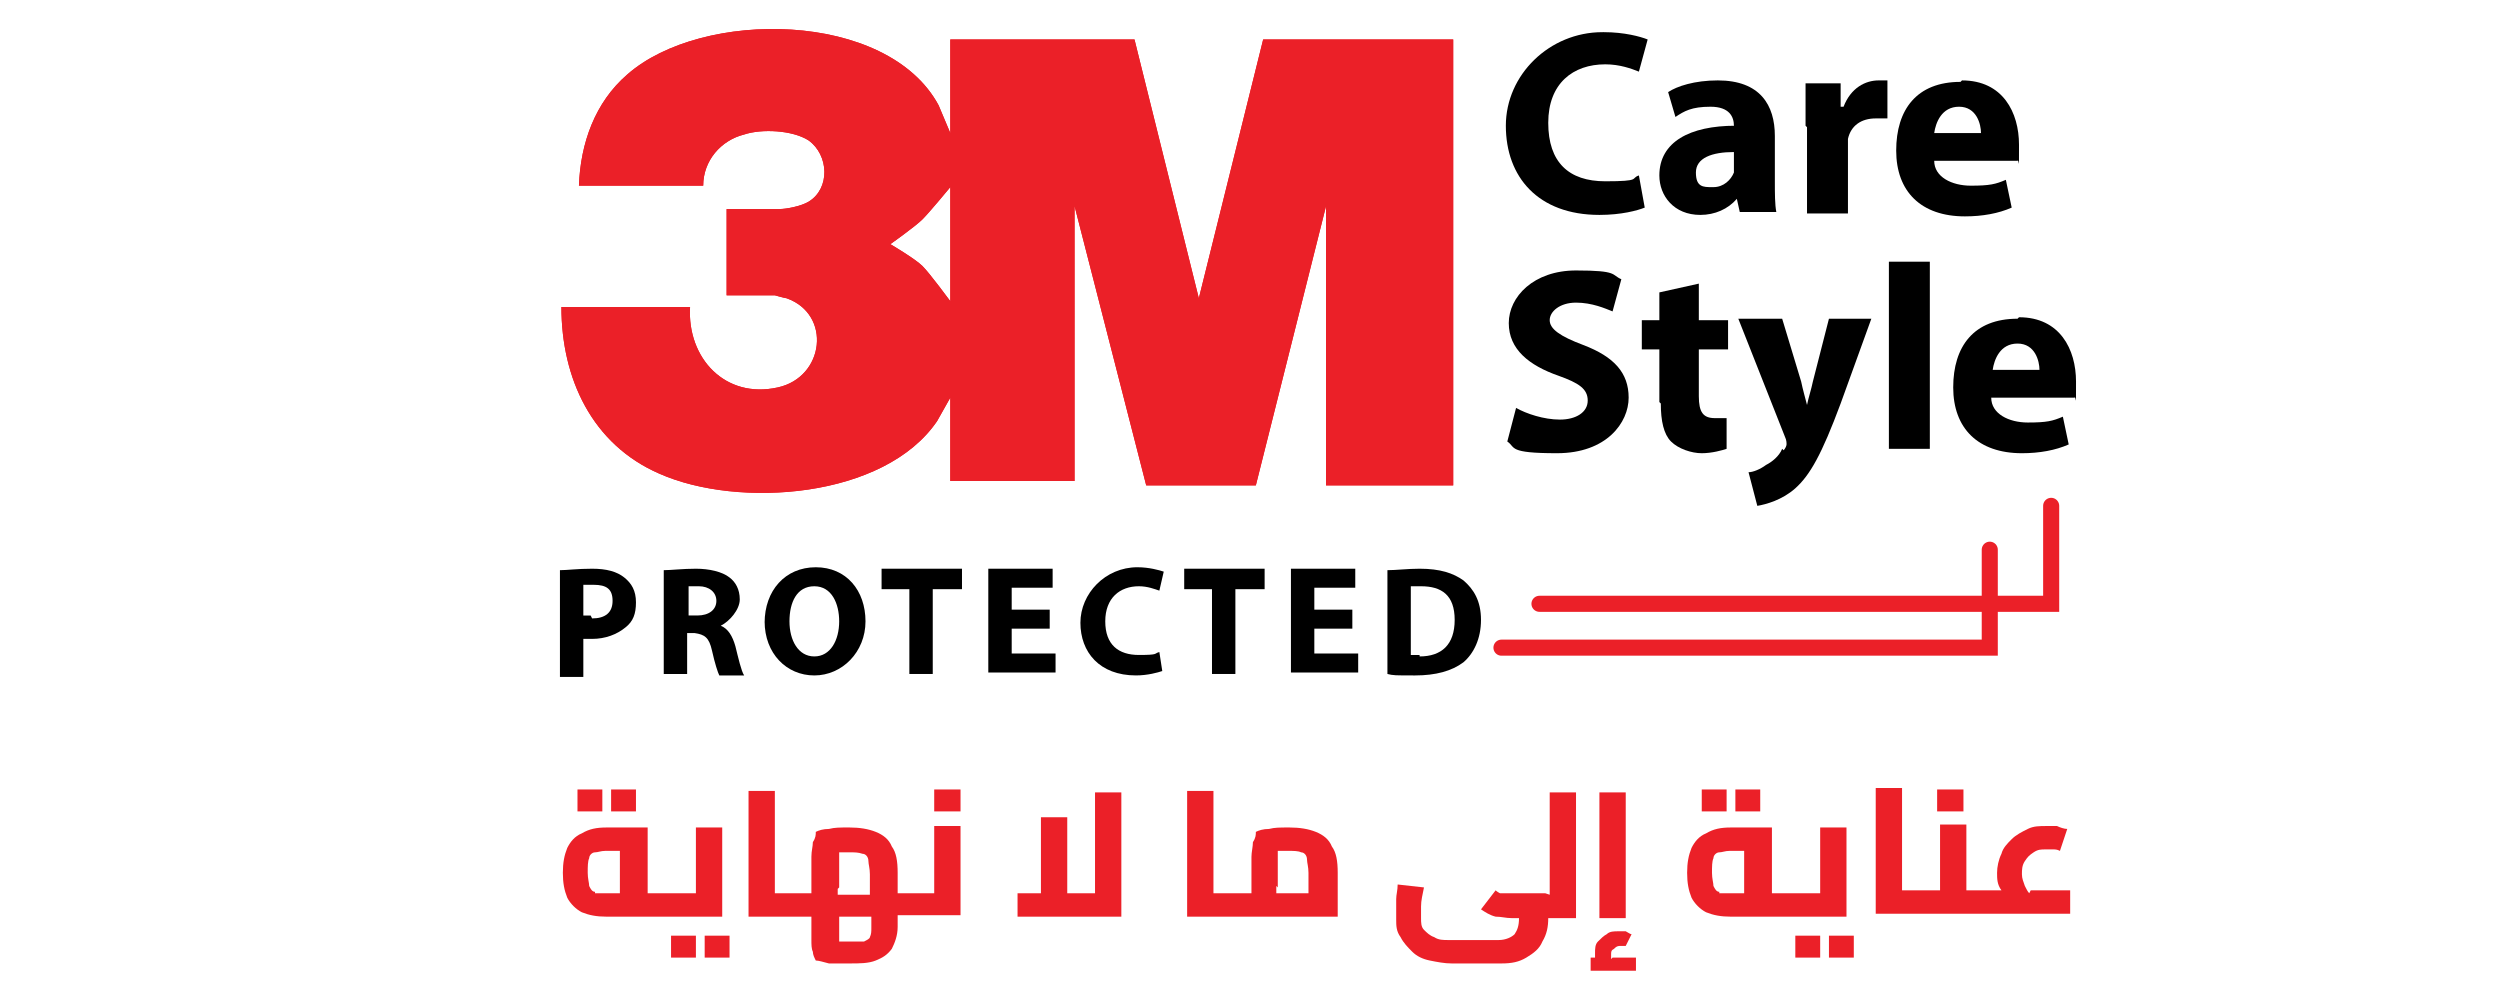 <?xml version="1.0" encoding="UTF-8"?>
<svg xmlns="http://www.w3.org/2000/svg" id="Layer_1" version="1.1" viewBox="0 0 171 68.4">
  <defs>
    <style>
      .st0 {
        fill: #eb2028;
      }

      .st1 {
        fill: none;
        stroke: #eb2028;
        stroke-linecap: round;
        stroke-miterlimit: 10;
        stroke-width: 1.1px;
      }
    </style>
  </defs>
  <g>
    <g>
      <g>
        <path d="M109.7,2.2c1.4,0,2.5.3,3,.5l-.6,2.2c-.5-.2-1.3-.5-2.3-.5-2.2,0-3.9,1.3-3.9,4s1.4,4,3.9,4,1.7-.2,2.3-.4l.4,2.2c-.5.2-1.6.5-3.1.5-4.2,0-6.4-2.6-6.4-6.1s3-6.4,6.6-6.4Z"></path>
        <path d="M118.6,8.6h0c0-.6-.3-1.3-1.6-1.3s-1.8.3-2.4.7l-.5-1.7c.6-.4,1.8-.8,3.4-.8,2.9,0,3.9,1.7,3.9,3.8v3.1c0,.8,0,1.6.1,2.1h-2.5l-.2-.9h0c-.6.7-1.5,1.1-2.5,1.1-1.8,0-2.8-1.3-2.8-2.7,0-2.3,2.1-3.4,5.2-3.4ZM117.2,12.8c.7,0,1.2-.5,1.4-1,0-.1,0-.3,0-.4v-1c-1.5,0-2.6.4-2.6,1.4s.5,1,1.1,1Z"></path>
        <path d="M123.5,8.6c0-1.3,0-2.1,0-2.9h2.4v1.6h.2c.5-1.3,1.5-1.8,2.4-1.8s.4,0,.6,0v2.6c-.2,0-.5,0-.8,0-1,0-1.7.5-1.9,1.4,0,.2,0,.4,0,.6v4.5h-2.8v-5.9Z"></path>
        <path d="M134.2,5.5c2.8,0,3.9,2.2,3.9,4.4s0,.9-.1,1.1h-5.7c0,1.1,1.2,1.7,2.5,1.7s1.7-.1,2.4-.4l.4,1.9c-.9.4-2,.6-3.2.6-3,0-4.7-1.7-4.7-4.5s1.4-4.7,4.4-4.7ZM135.5,9.1c0-.6-.3-1.8-1.5-1.8s-1.6,1.1-1.7,1.8h3.2Z"></path>
        <path d="M103.7,27.9c.7.4,1.9.8,3,.8s1.9-.5,1.9-1.3-.6-1.2-2-1.7c-2-.7-3.4-1.8-3.4-3.6s1.7-3.6,4.6-3.6,2.4.3,3.1.6l-.6,2.2c-.5-.2-1.4-.6-2.5-.6s-1.8.6-1.8,1.2.7,1.1,2.3,1.7c2.1.8,3.1,1.9,3.1,3.6s-1.5,3.8-4.9,3.8-2.8-.4-3.4-.8l.6-2.3Z"></path>
        <path d="M113.5,27.5v-3.6h-1.2v-2h1.2v-1.9l2.7-.6v2.5h2v2h-2v3.2c0,1.1.3,1.5,1.1,1.5s.6,0,.8,0v2.1c-.3.1-1,.3-1.7.3s-1.6-.3-2.1-.8c-.5-.5-.7-1.4-.7-2.6Z"></path>
        <path d="M122,30.8c.1-.1.2-.3.2-.4s0-.3-.1-.5l-3.2-8.1h3l1.3,4.3c.1.5.3,1.2.4,1.6h0c.1-.5.3-1.1.4-1.6l1.1-4.3h2.9l-2.1,5.8c-1.3,3.5-2.1,4.9-3.1,5.8-.9.8-2,1.1-2.6,1.2l-.6-2.3c.3,0,.8-.2,1.2-.5.4-.2.9-.6,1.1-1.1Z"></path>
        <path d="M129.2,17.9h2.8v12.8h-2.8v-12.8Z"></path>
        <path d="M138.1,21.7c2.8,0,3.9,2.2,3.9,4.4s0,.9-.1,1.1h-5.7c0,1.1,1.2,1.7,2.5,1.7s1.7-.1,2.4-.4l.4,1.9c-.9.4-2,.6-3.2.6-3,0-4.7-1.7-4.7-4.5s1.4-4.7,4.4-4.7ZM139.5,25.3c0-.6-.3-1.8-1.5-1.8s-1.6,1.1-1.7,1.8h3.2Z"></path>
      </g>
      <g>
        <path d="M38.3,39c.5,0,1.2-.1,2.2-.1s1.7.2,2.2.6c.5.4.8.9.8,1.7s-.2,1.3-.7,1.7c-.6.5-1.4.8-2.3.8s-.4,0-.6,0v2.6h-1.6v-7.1ZM40.5,42.3c.9,0,1.4-.4,1.4-1.2s-.4-1.1-1.3-1.1-.5,0-.7,0v2.1c.1,0,.3,0,.5,0Z"></path>
        <path d="M45.4,39c.5,0,1.3-.1,2.2-.1s1.8.2,2.3.6c.4.3.7.8.7,1.5s-.7,1.5-1.3,1.8h0c.5.2.8.7,1,1.4.2.8.4,1.7.6,2h-1.7c-.1-.2-.3-.8-.5-1.7-.2-.9-.5-1.1-1.2-1.2h-.5v2.8h-1.6v-7.1ZM47.7,42.1c.8,0,1.3-.4,1.3-1s-.5-1-1.2-1c-.4,0-.6,0-.7,0v2h.6Z"></path>
        <path d="M52.3,42.6c0-2.2,1.4-3.8,3.5-3.8s3.4,1.6,3.4,3.7-1.6,3.7-3.5,3.7-3.4-1.5-3.4-3.7ZM57.4,42.5c0-1.2-.5-2.4-1.7-2.4s-1.7,1.1-1.7,2.4.6,2.4,1.7,2.4,1.7-1.1,1.7-2.4Z"></path>
        <path d="M62.2,40.3h-1.9v-1.4h5.5v1.4h-2v5.8h-1.6v-5.8Z"></path>
        <path d="M67.6,38.9h4.4v1.3h-2.8v1.5h2.6v1.3h-2.6v1.7h3v1.3h-4.6v-7.2Z"></path>
        <path d="M77.8,38.8c.8,0,1.5.2,1.8.3l-.3,1.3c-.3-.1-.8-.3-1.4-.3-1.3,0-2.3.8-2.3,2.4s.9,2.3,2.3,2.3,1-.1,1.4-.2l.2,1.3c-.3.1-1,.3-1.8.3-2.5,0-3.8-1.6-3.8-3.6s1.7-3.8,3.9-3.8Z"></path>
        <path d="M82.9,40.3h-1.9v-1.4h5.5v1.4h-2v5.8h-1.6v-5.8Z"></path>
        <path d="M88.3,38.9h4.4v1.3h-2.8v1.5h2.6v1.3h-2.6v1.7h3v1.3h-4.6v-7.2Z"></path>
        <path d="M94.9,39c.6,0,1.4-.1,2.2-.1,1.4,0,2.3.3,3,.8.7.6,1.2,1.4,1.2,2.7s-.5,2.3-1.2,2.9c-.8.6-1.9.9-3.3.9s-1.5,0-1.9-.1v-7.1ZM97.1,44.9c1.5,0,2.4-.8,2.4-2.5s-.9-2.3-2.3-2.3-.6,0-.7,0v4.7c.1,0,.4,0,.6,0Z"></path>
      </g>
      <polyline class="st1" points="105.3 41.3 140.3 41.3 140.3 34.6"></polyline>
      <polyline class="st1" points="102.7 44.3 136.1 44.3 136.1 37.6"></polyline>
    </g>
    <path class="st0" d="M86.4,2.7l-4.4,17.7-4.4-17.7h-12.6v6.4l-.8-1.9c-3.5-6.5-16.2-6.6-21.3-2.1-2.2,1.9-3.2,4.7-3.3,7.6h8.5c0-1.7,1.2-3.1,2.8-3.5,1.2-.4,3.3-.3,4.4.4,1.4,1,1.5,3.3,0,4.2-.5.3-1.5.5-2,.5h-3.6v5.9h3.3c0,0,.7.2.8.2,3.1,1.1,2.6,5.4-.6,6.1-3.6.8-6.2-2-6-5.5h-8.8c0,4.9,2.1,9.4,6.7,11.4,5.4,2.4,15.4,1.7,19-3.6l.9-1.6v5.7h8.5V14.1l4.9,19.1h7.5s4.8-19.1,4.8-19.1v19.1h8.7V2.7h-12.7ZM65,20.6s-1.4-1.9-1.9-2.4c-.5-.5-2.2-1.5-2.2-1.5,0,0,1.7-1.2,2.2-1.7.5-.5,1.9-2.2,1.9-2.2v3.9s0,3.9,0,3.9Z"></path>
  </g>
  <path class="st0" d="M86.4,2.7l-4.4,17.7-4.4-17.7h-12.6v6.4l-.8-1.9c-3.5-6.5-16.2-6.6-21.3-2.1-2.2,1.9-3.2,4.7-3.3,7.6h8.5c0-1.7,1.2-3.1,2.8-3.5,1.2-.4,3.3-.3,4.4.4,1.4,1,1.5,3.3,0,4.2-.5.3-1.5.5-2,.5h-3.6v5.9h3.3c0,0,.7.2.8.2,3.1,1.1,2.6,5.4-.6,6.1-3.6.8-6.2-2-6-5.5h-8.8c0,4.9,2.1,9.4,6.7,11.4,5.4,2.4,15.4,1.7,19-3.6l.9-1.6v5.7h8.5V14.1l4.9,19.1h7.5s4.8-19.1,4.8-19.1v19.1h8.7V2.7h-12.7ZM65,20.6s-1.4-1.9-1.9-2.4c-.5-.5-2.2-1.5-2.2-1.5,0,0,1.7-1.2,2.2-1.7.5-.5,1.9-2.2,1.9-2.2v3.9s0,3.9,0,3.9Z"></path>
  <g>
    <rect class="st0" x="39.5" y="54" width="1.7" height="1.5"></rect>
    <rect class="st0" x="41.8" y="54" width="1.7" height="1.5"></rect>
    <rect class="st0" x="48.2" y="64" width="1.7" height="1.5"></rect>
    <rect class="st0" x="45.9" y="64" width="1.7" height="1.5"></rect>
    <path class="st0" d="M49.4,56.6h-1.8v4.5h-3.3v-4.5h-2.8c-.7,0-1.2.1-1.7.4-.5.2-.8.6-1,1-.2.5-.3,1-.3,1.7s.1,1.2.3,1.7c.2.4.6.8,1,1,.5.2,1,.3,1.7.3h7.9v-6.1ZM40.7,61c-.2,0-.3-.2-.4-.4,0-.2-.1-.5-.1-.9s0-.8.1-1c0-.2.2-.4.4-.4.2,0,.4-.1.7-.1h1v2.9h-1c-.3,0-.5,0-.7,0Z"></path>
    <path class="st0" d="M63.9,61.1h-2.5v-1.4c0-.8-.1-1.4-.4-1.8-.2-.5-.6-.8-1.1-1-.5-.2-1.1-.3-1.8-.3s-1,0-1.4.1c-.4,0-.7.1-.9.2,0,.2,0,.4-.2.7,0,.3-.1.6-.1,1,0,.4,0,.8,0,1.2s0,.8,0,1.1c0,0,0,.1,0,.2h-2.5v-7h-1.8v8.6h4.3c0,.2,0,.5,0,.7s0,.6,0,.9c0,.3,0,.6.1.8,0,.2.1.4.2.6.2,0,.5.1.9.2.4,0,.9,0,1.4,0,.7,0,1.3,0,1.8-.2.5-.2.8-.4,1.1-.8.2-.4.4-.9.4-1.5v-.8h4.3v-6.1h-1.8v4.5ZM57.4,60.7c0-.3,0-.6,0-.8s0-.6,0-.9c0-.2,0-.5,0-.7.2,0,.5,0,.7,0,.4,0,.6,0,.9.1.2,0,.4.2.4.5,0,.2.1.5.1.9v1.4h-2.2c0-.1,0-.3,0-.4ZM59.6,63.5c0,.2,0,.4-.1.6,0,.1-.2.2-.4.3-.2,0-.5,0-.9,0s-.5,0-.8,0c0-.1,0-.2,0-.3,0-.2,0-.4,0-.6s0-.4,0-.6c0,0,0,0,0-.2h2.2v.7Z"></path>
    <rect class="st0" x="63.9" y="54" width="1.8" height="1.5"></rect>
    <polygon class="st0" points="74.9 61.1 73 61.1 73 55.9 71.2 55.9 71.2 61.1 69.6 61.1 69.6 62.7 76.7 62.7 76.7 54.2 74.9 54.2 74.9 61.1"></polygon>
    <path class="st0" d="M90,56.9c-.5-.2-1.1-.3-1.8-.3s-1,0-1.4.1c-.4,0-.7.1-.9.2,0,.2,0,.4-.2.7,0,.3-.1.7-.1,1,0,.4,0,.8,0,1.2s0,.8,0,1.1c0,0,0,.1,0,.2h-2.6v-7h-1.8v8.6h10.3v-3c0-.8-.1-1.4-.4-1.8-.2-.5-.6-.8-1.1-1ZM87.4,60.7c0-.3,0-.6,0-.9s0-.6,0-.9c0-.2,0-.5,0-.7.2,0,.5,0,.7,0,.4,0,.7,0,.9.1.2,0,.4.2.4.5,0,.2.1.5.1.9v1.4h-2.2c0-.1,0-.3,0-.5Z"></path>
    <path class="st0" d="M105.7,61.1h-2.4c-.2,0-.3,0-.4,0-.1,0-.2,0-.3,0,0,0-.2-.1-.3-.2l-1,1.3c.3.2.6.4,1,.5.4,0,.7.1,1.1.1h.5c0,.5-.1.8-.3,1.1-.2.2-.6.4-1.1.4h-3.4c-.4,0-.7,0-1-.2-.3-.1-.5-.3-.7-.5-.2-.2-.2-.5-.2-.8s0-.4,0-.8c0-.4.1-.8.2-1.3l-1.8-.2c0,.4-.1.7-.1,1s0,.6,0,.8c0,.2,0,.4,0,.6,0,.4,0,.8.3,1.2.2.4.5.7.8,1s.7.5,1.2.6,1,.2,1.5.2h3.4c.7,0,1.2-.1,1.7-.4.5-.3.9-.6,1.1-1.1.3-.5.4-1,.4-1.6h1.9v-8.6h-1.8v7Z"></path>
    <rect class="st0" x="109.4" y="54.2" width="1.8" height="8.6"></rect>
    <path class="st0" d="M110.2,65.6c0,0,0-.2,0-.3,0-.2,0-.3.2-.4.1-.1.2-.2.4-.2s.1,0,.2,0c0,0,.1,0,.2,0l.4-.8c-.1,0-.2-.1-.4-.2-.2,0-.3,0-.5,0-.3,0-.6,0-.8.2-.2.1-.4.3-.6.5s-.2.5-.2.8,0,.2,0,.3h-.3v.9h3.1v-.9h-1.6s0,0,0,0Z"></path>
    <rect class="st0" x="116.4" y="54" width="1.7" height="1.5"></rect>
    <rect class="st0" x="118.7" y="54" width="1.7" height="1.5"></rect>
    <rect class="st0" x="125.1" y="64" width="1.7" height="1.5"></rect>
    <path class="st0" d="M126.3,56.6h-1.8v4.5h-3.3v-4.5h-2.8c-.7,0-1.2.1-1.7.4-.5.2-.8.6-1,1-.2.5-.3,1-.3,1.7s.1,1.2.3,1.7c.2.4.6.8,1,1,.5.2,1,.3,1.7.3h7.9v-6.1ZM117.6,61c-.2,0-.3-.2-.4-.4,0-.2-.1-.5-.1-.9s0-.8.1-1c0-.2.2-.4.4-.4.2,0,.4-.1.7-.1h1v2.9h-1c-.3,0-.5,0-.7,0Z"></path>
    <rect class="st0" x="122.8" y="64" width="1.7" height="1.5"></rect>
    <rect class="st0" x="132.5" y="54" width="1.8" height="1.5"></rect>
    <path class="st0" d="M138.8,61.1c-.1-.1-.2-.3-.3-.5-.1-.3-.2-.5-.2-.8s0-.6.2-.9.3-.4.6-.6.5-.2.8-.2.3,0,.5,0c.2,0,.3,0,.5.1l.5-1.5c-.2,0-.5-.1-.7-.2-.3,0-.5,0-.7,0-.5,0-.9,0-1.3.2s-.8.4-1.1.7c-.3.3-.6.6-.7,1-.2.4-.3.9-.3,1.3s0,.8.3,1.2h-2.4v-4.5h-1.8v4.5h-2.6v-7h-1.8v8.6h13.3v-1.6h-2.7Z"></path>
  </g>
</svg>
